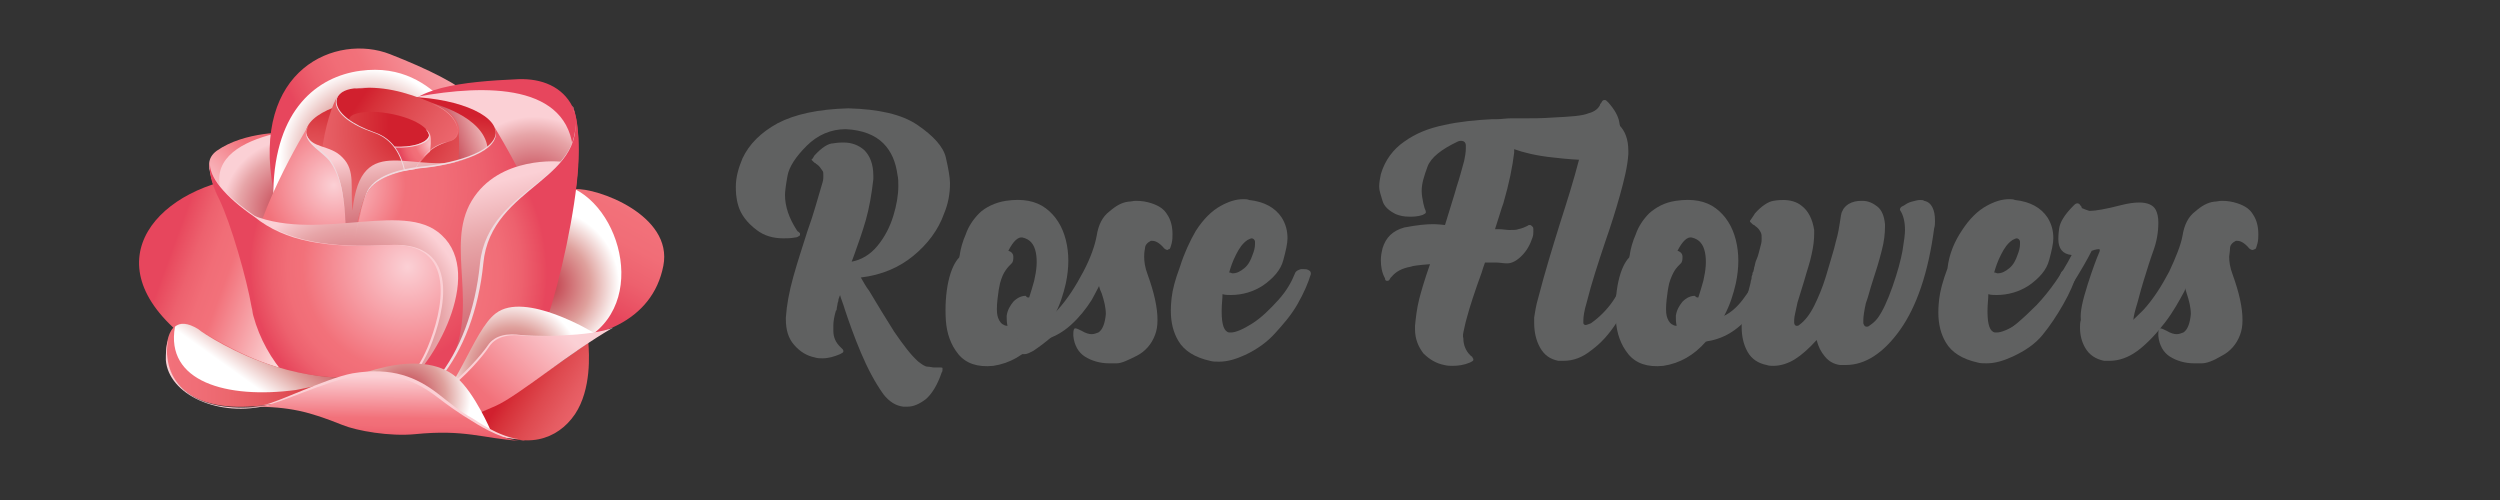 <?xml version="1.0" encoding="utf-8"?>
<!-- Generator: Adobe Illustrator 28.0.0, SVG Export Plug-In . SVG Version: 6.00 Build 0)  -->
<svg version="1.1" id="Layer_1" xmlns="http://www.w3.org/2000/svg" xmlns:xlink="http://www.w3.org/1999/xlink" x="0px" y="0px"
	 viewBox="0 0 300 60" style="enable-background:new 0 0 300 60;" xml:space="preserve">
<rect x="0" y="0" width="300" height="60" fill="#333333" stroke="none"/>
<style type="text/css">
	.st0{fill:url(#SVGID_1_);}
	.st1{fill:url(#SVGID_00000158723160362462804700000012263749646762090636_);}
	.st2{fill:url(#SVGID_00000173857379605455489750000004021759536500276617_);}
	.st3{fill:url(#SVGID_00000075878245559009833430000009263314256044566455_);}
	.st4{fill:url(#SVGID_00000126323747954518499260000006605215817267811993_);}
	.st5{fill:url(#SVGID_00000155866918334818258080000007882481140495416724_);}
	.st6{fill:url(#SVGID_00000046310207118414390170000002875728818663049632_);}
	.st7{fill:url(#SVGID_00000107569009255921656460000008145104776680917636_);}
	.st8{fill:url(#SVGID_00000078024098601030344920000015779788258243106219_);}
	.st9{fill:url(#SVGID_00000165942435969179506030000011435093516741271216_);}
	.st10{fill:url(#SVGID_00000004516251933215314910000018134810125946995870_);}
	.st11{fill:url(#SVGID_00000012448261233125553870000002322368768988500117_);}
	.st12{fill:url(#SVGID_00000077314993869587663860000017735262730081764022_);}
	.st13{fill:url(#SVGID_00000029021265875275774910000013604678219738997686_);}
	.st14{fill:#F0D9DE;}
	.st15{fill:url(#SVGID_00000057834007563390144810000004693774535496397978_);}
	.st16{fill:url(#SVGID_00000178899405523337444230000015342957780647915947_);}
	.st17{fill:url(#SVGID_00000082365455098490088290000006116509852434285199_);}
	.st18{fill:url(#SVGID_00000093172043859756159750000002041923681891247489_);}
	.st19{fill:url(#SVGID_00000028283284699528470570000016394632900640593591_);}
	.st20{fill:url(#SVGID_00000105415906881668617780000003063134250939607971_);}
	.st21{fill:url(#SVGID_00000152241110368493902920000012099996535659899562_);}
	.st22{fill:url(#SVGID_00000129193227823152225440000004034823650603871647_);}
	.st23{fill:url(#SVGID_00000168829080649724160610000005590812518776334012_);}
	.st24{fill:url(#SVGID_00000062150013467777316870000004538675770661497472_);}
	.st25{fill:#FBD0D5;}
	.st26{fill:url(#SVGID_00000055709254335166767490000003673648873160010923_);}
	.st27{fill:url(#SVGID_00000101084523402142349140000015434660393355458983_);}
	.st28{fill:url(#SVGID_00000154400433461358959170000016430674278997121937_);}
	.st29{fill:url(#SVGID_00000011738363781588907620000006144884655033862044_);}
	.st30{fill:url(#SVGID_00000020397391329613748530000010075117947052645024_);}
	.st31{fill:url(#SVGID_00000116207436920121474670000014265338396483156912_);}
	.st32{fill:url(#SVGID_00000114796157469895871390000013203195351707501999_);}
	.st33{fill:url(#SVGID_00000058571972867326157150000007621272525694863525_);}
	.st34{fill:url(#SVGID_00000108998902358892154450000015206941483986253205_);}
	.st35{fill:#606161;}
</style>
<g>
	
		<linearGradient id="SVGID_1_" gradientUnits="userSpaceOnUse" x1="279.702" y1="29.78" x2="261.518" y2="36.428" gradientTransform="matrix(-1 0 0 1 299.891 0)">
		<stop  offset="2.424240e-02" style="stop-color:#E7465D"/>
		<stop  offset="4.549324e-02" style="stop-color:#E84B5F"/>
		<stop  offset="0.171" style="stop-color:#ED616E"/>
		<stop  offset="0.291" style="stop-color:#F16D77"/>
		<stop  offset="0.398" style="stop-color:#F2717A"/>
		<stop  offset="1" style="stop-color:#FEF2F1"/>
		<stop  offset="1" style="stop-color:#FBD0D5"/>
	</linearGradient>
	<path class="st0" d="M28.4,21.4c-1,3.4,0.9,12.5,2.8,15.3c6.3,8.9,12.5,7.7,15.2,8.3c-1.1-0.1-13.6,2.5-21.7-2.7
		C10.4,33.1,17.5,23.4,28.4,21.4z"/>
	
		<linearGradient id="SVGID_00000155851001588769244700000016113216460193194400_" gradientUnits="userSpaceOnUse" x1="262.997" y1="14.484" x2="273.772" y2="24.737" gradientTransform="matrix(-1 0 0 1 299.891 0)">
		<stop  offset="2.424240e-02" style="stop-color:#E7465D"/>
		<stop  offset="5.014578e-02" style="stop-color:#E84B5F"/>
		<stop  offset="0.203" style="stop-color:#ED616E"/>
		<stop  offset="0.349" style="stop-color:#F16D77"/>
		<stop  offset="0.48" style="stop-color:#F2717A"/>
		<stop  offset="1" style="stop-color:#FBD0D5"/>
	</linearGradient>
	<path style="fill:url(#SVGID_00000155851001588769244700000016113216460193194400_);" d="M26,18.1c3.4-2.4,8.6-2.2,8.6-2.2l1.8,0.1
		c-1.1,1.8-3.5,6.2-5.1,10.5C25.9,23,23.7,19.8,26,18.1z"/>
	
		<radialGradient id="SVGID_00000090977821864723114800000000586061300025245367_" cx="264.757" cy="25.213" r="8.666" gradientTransform="matrix(-1 0 0 1 299.891 0)" gradientUnits="userSpaceOnUse">
		<stop  offset="0" style="stop-color:#BF2547"/>
		<stop  offset="0.233" style="stop-color:#C9505C"/>
		<stop  offset="0.755" style="stop-color:#E7A5A8"/>
		<stop  offset="0.97" style="stop-color:#FBD0D5"/>
	</radialGradient>
	<path style="fill:url(#SVGID_00000090977821864723114800000000586061300025245367_);" d="M39.1,15.2c0,0-16.3,0.4-12.1,8.9
		c3.9,8,8.8,7.7,8.4,6.3C35.1,28.9,36.1,17.3,39.1,15.2z"/>
	
		<linearGradient id="SVGID_00000180343494527827959080000011678648533326555021_" gradientUnits="userSpaceOnUse" x1="261.343" y1="20.498" x2="235.742" y2="7.901" gradientTransform="matrix(-1 0 0 1 299.891 0)">
		<stop  offset="2.424240e-02" style="stop-color:#E7465D"/>
		<stop  offset="4.274151e-02" style="stop-color:#E84B5F"/>
		<stop  offset="0.152" style="stop-color:#ED616E"/>
		<stop  offset="0.256" style="stop-color:#F16D77"/>
		<stop  offset="0.35" style="stop-color:#F2717A"/>
		<stop  offset="1" style="stop-color:#FBD0D5"/>
	</linearGradient>
	<path style="fill:url(#SVGID_00000180343494527827959080000011678648533326555021_);" d="M60.3,19c0-5.8-4.1-8.8-13.5-12.5
		c-6.4-2.5-16.7,1.7-14,16.3C35.5,37.4,60.3,26.7,60.3,19z"/>
	
		<radialGradient id="SVGID_00000108990336079989580880000012322537913654966940_" cx="255.693" cy="18.925" r="10.941" gradientTransform="matrix(-1 0 0 1 299.891 0)" gradientUnits="userSpaceOnUse">
		<stop  offset="0" style="stop-color:#BF2547"/>
		<stop  offset="0.184" style="stop-color:#C7505A"/>
		<stop  offset="0.597" style="stop-color:#DFA19D"/>
		<stop  offset="0.97" style="stop-color:#FFFFFF"/>
	</radialGradient>
	<path style="fill:url(#SVGID_00000108990336079989580880000012322537913654966940_);" d="M53.2,12c-1.9-1.8-4.9-4.2-10-3.5
		c-5.1,0.7-10.2,4.6-10.4,14.4C32.7,32.7,62.3,20.6,53.2,12z"/>
	
		<radialGradient id="SVGID_00000026877303729553413670000015186275519386661270_" cx="2790.76" cy="27.442" r="14.805" gradientTransform="matrix(1 0 0 1 -2732.066 0)" gradientUnits="userSpaceOnUse">
		<stop  offset="0" style="stop-color:#FBD0D5"/>
		<stop  offset="0.515" style="stop-color:#F2717A"/>
		<stop  offset="0.647" style="stop-color:#F16D77"/>
		<stop  offset="0.795" style="stop-color:#ED616E"/>
		<stop  offset="0.95" style="stop-color:#E84B5F"/>
		<stop  offset="0.976" style="stop-color:#E7465D"/>
	</radialGradient>
	<path style="fill:url(#SVGID_00000026877303729553413670000015186275519386661270_);" d="M48.1,14c1.1-3.5,7.3-4.2,14.1-4.5
		c2.8-0.1,5.3,0.9,6.5,3.3c1.6,3.2,0.6,14.6-3.5,26.6c-7.3,16.2-9.2-4.6-10.1-8.9C54.2,26.2,46.8,18.3,48.1,14z"/>
	
		<radialGradient id="SVGID_00000155130606588708143150000003033435207325026710_" cx="235.837" cy="23.53" r="9.831" gradientTransform="matrix(-1 0 0 1 299.891 0)" gradientUnits="userSpaceOnUse">
		<stop  offset="0" style="stop-color:#BF2547"/>
		<stop  offset="0.233" style="stop-color:#C9505C"/>
		<stop  offset="0.755" style="stop-color:#E7A5A8"/>
		<stop  offset="0.97" style="stop-color:#FBD0D5"/>
	</radialGradient>
	<path style="fill:url(#SVGID_00000155130606588708143150000003033435207325026710_);" d="M48.1,14c0.3-1,1-1.8,2-2.4
		c8.2-1.5,18.2-1.6,18.7,6.7c0.3,4.8-3.3,16.4-3.3,16.4S50,18.4,48,15.4C48,14.9,48,14.4,48.1,14z"/>
	
		<linearGradient id="SVGID_00000057853918097544409990000006378472045406380701_" gradientUnits="userSpaceOnUse" x1="251.379" y1="12.554" x2="253.138" y2="27.218" gradientTransform="matrix(-1 0 0 1 299.891 0)">
		<stop  offset="2.424240e-02" style="stop-color:#D1202E"/>
		<stop  offset="0.123" style="stop-color:#D63139"/>
		<stop  offset="0.311" style="stop-color:#DE494F"/>
		<stop  offset="0.497" style="stop-color:#E55B61"/>
		<stop  offset="0.676" style="stop-color:#EC676E"/>
		<stop  offset="0.847" style="stop-color:#F06E77"/>
		<stop  offset="1" style="stop-color:#F2717A"/>
	</linearGradient>
	<path style="fill:url(#SVGID_00000057853918097544409990000006378472045406380701_);" d="M59.5,16c0-2.4-5.1-4.4-11.4-4.4
		c-6.3,0-11.4,2-11.4,4.4c0,1.3,2.2,2.4,2.9,3.5c3.1,4.4,0.7,13.5,3.1,17.6c-1.2-4.7,0.1-10.8,1.1-13.5c0.9-2.3,4.1-3,6.5-3.3
		C55.3,19.8,59.5,18.2,59.5,16z"/>
	
		<linearGradient id="SVGID_00000069382757729425071660000011683849577741905045_" gradientUnits="userSpaceOnUse" x1="247.778" y1="15.966" x2="241.652" y2="13.619" gradientTransform="matrix(-1 0 0 1 299.891 0)">
		<stop  offset="0" style="stop-color:#BF2547"/>
		<stop  offset="0.233" style="stop-color:#C9505C"/>
		<stop  offset="0.755" style="stop-color:#E7A5A8"/>
		<stop  offset="0.97" style="stop-color:#FBD0D5"/>
	</linearGradient>
	<path style="fill:url(#SVGID_00000069382757729425071660000011683849577741905045_);" d="M51.9,12.4c0,0,6.1,1.5,6.6,5.3
		c-1.9,1.6-5.6,2.3-8.1,2.5c-1.4,0.2-3.1,0.5-4.4,1.2C45.1,17,45.4,11.7,51.9,12.4z"/>
	
		<linearGradient id="SVGID_00000148645755874663914630000006136024727057837232_" gradientUnits="userSpaceOnUse" x1="256.825" y1="11.402" x2="241.509" y2="21.895" gradientTransform="matrix(-1 0 0 1 299.891 0)">
		<stop  offset="2.424240e-02" style="stop-color:#D1202E"/>
		<stop  offset="0.123" style="stop-color:#D63139"/>
		<stop  offset="0.311" style="stop-color:#DE494F"/>
		<stop  offset="0.497" style="stop-color:#E55B61"/>
		<stop  offset="0.676" style="stop-color:#EC676E"/>
		<stop  offset="0.847" style="stop-color:#F06E77"/>
		<stop  offset="1" style="stop-color:#F2717A"/>
	</linearGradient>
	<path style="fill:url(#SVGID_00000148645755874663914630000006136024727057837232_);" d="M45,15.9c2.3,0.8,3.3,2.8,3.7,4.6
		c0.4-0.1,0.9-0.2,1.3-0.2c0.7-1.4,2-2.8,4-3.3c1.8-0.4,1.6-3.2-2-4.6c-3.6-1.5-6.2-2.1-9.4-1.8C39.3,10.9,39.2,14,45,15.9z"/>
	<g>
		
			<radialGradient id="SVGID_00000169540664182146052630000006255478692829158283_" cx="250.894" cy="15.759" r="18.169" gradientTransform="matrix(-1 0 0 1 299.891 0)" gradientUnits="userSpaceOnUse">
			<stop  offset="2.424240e-02" style="stop-color:#D1202E"/>
			<stop  offset="0.123" style="stop-color:#D63139"/>
			<stop  offset="0.311" style="stop-color:#DE494F"/>
			<stop  offset="0.497" style="stop-color:#E55B61"/>
			<stop  offset="0.676" style="stop-color:#EC676E"/>
			<stop  offset="0.847" style="stop-color:#F06E77"/>
			<stop  offset="1" style="stop-color:#F2717A"/>
		</radialGradient>
		<path style="fill:url(#SVGID_00000169540664182146052630000006255478692829158283_);" d="M49.9,20.3c0.7-1.4,2-2.8,4-3.3
			c0.8-0.2,1.2-0.8,1.1-1.5l0,0c0,0,0.2,1.7,0,3.9C52.8,20.1,49.7,20.3,49.9,20.3z"/>
		
			<radialGradient id="SVGID_00000145748060533355214710000013058362408065757825_" cx="250.878" cy="15.76" r="18.159" gradientTransform="matrix(-1 0 0 1 299.891 0)" gradientUnits="userSpaceOnUse">
			<stop  offset="2.424240e-02" style="stop-color:#D1202E"/>
			<stop  offset="0.123" style="stop-color:#D63139"/>
			<stop  offset="0.311" style="stop-color:#DE494F"/>
			<stop  offset="0.497" style="stop-color:#E55B61"/>
			<stop  offset="0.676" style="stop-color:#EC676E"/>
			<stop  offset="0.847" style="stop-color:#F06E77"/>
			<stop  offset="1" style="stop-color:#F2717A"/>
		</radialGradient>
		<path style="fill:url(#SVGID_00000145748060533355214710000013058362408065757825_);" d="M40.5,11.6c-0.7,1.1,0.5,3,4.5,4.4
			c2.3,0.8,3.3,2.8,3.7,4.6c0.3-0.1-3.8,0.6-4.8,3c-1,2.7-2.3,8.8-1.1,13.5c-2.4-4.1,0-13.2-3.1-17.6c-0.2-0.3-0.6-0.7-1.1-1
			C38.9,15.3,40,12.2,40.5,11.6z"/>
	</g>
	
		<linearGradient id="SVGID_00000160189008541312026780000004259814961648985482_" gradientUnits="userSpaceOnUse" x1="252.586" y1="15.59" x2="279.664" y2="14.455" gradientTransform="matrix(-1 0 0 1 299.891 0)">
		<stop  offset="2.424240e-02" style="stop-color:#D1202E"/>
		<stop  offset="0.123" style="stop-color:#D63139"/>
		<stop  offset="0.311" style="stop-color:#DE494F"/>
		<stop  offset="0.497" style="stop-color:#E55B61"/>
		<stop  offset="0.676" style="stop-color:#EC676E"/>
		<stop  offset="0.847" style="stop-color:#F06E77"/>
		<stop  offset="1" style="stop-color:#F2717A"/>
	</linearGradient>
	<path style="fill:url(#SVGID_00000160189008541312026780000004259814961648985482_);" d="M45.9,13.5c-1.4-0.2-4.2-0.1-4,1
		c0.7,0.5,1.7,1,3,1.4c1,0.3,1.8,0.9,2.4,1.7c2.1,0.1,3.7-0.4,4.1-1.1C51.9,15.6,49.8,14,45.9,13.5z"/>
	
		<radialGradient id="SVGID_00000029006318939852732250000011961645290804472478_" cx="247.928" cy="17.24" r="4.103" gradientTransform="matrix(-1 0 0 1 299.891 0)" gradientUnits="userSpaceOnUse">
		<stop  offset="0" style="stop-color:#FBD0D5"/>
		<stop  offset="0.515" style="stop-color:#F2717A"/>
		<stop  offset="0.647" style="stop-color:#F16D77"/>
		<stop  offset="0.795" style="stop-color:#ED616E"/>
		<stop  offset="0.95" style="stop-color:#E84B5F"/>
		<stop  offset="0.976" style="stop-color:#E7465D"/>
	</radialGradient>
	<path style="fill:url(#SVGID_00000029006318939852732250000011961645290804472478_);" d="M47.3,17.6c2.1,0.1,3.7-0.4,4.1-1.1
		c0.2-0.3,0-0.6-0.3-1h0c0,0,0.6,0.4,0.6,1.1c0,0.3,0,1-0.1,1.6c-0.7,0.6-1.3,1.4-1.7,2.1c-0.4,0.1-0.9,0.1-1.3,0.2
		C48.1,18.3,47.3,17.6,47.3,17.6z"/>
	<path class="st14" d="M51.4,16.5c0.2-0.3,0-0.6-0.3-1h0c0,0,0.7,0.6,0.4,1.1c-0.4,0.7-2,1.2-4.1,1.1c-0.1-0.1-0.1-0.1-0.1-0.1
		C49.5,17.7,51,17.2,51.4,16.5z"/>
	<g>
		
			<linearGradient id="SVGID_00000113333278807749437920000006836340420204980630_" gradientUnits="userSpaceOnUse" x1="240.291" y1="32.008" x2="243.273" y2="15.443" gradientTransform="matrix(-1 0 0 1 299.891 0)">
			<stop  offset="0" style="stop-color:#BF2547"/>
			<stop  offset="0.233" style="stop-color:#C9505C"/>
			<stop  offset="0.755" style="stop-color:#E7A5A8"/>
			<stop  offset="0.97" style="stop-color:#FBD0D5"/>
		</linearGradient>
		<path style="fill:url(#SVGID_00000113333278807749437920000006836340420204980630_);" d="M57.2,18.6L57.2,18.6
			C57.2,18.6,57.2,18.6,57.2,18.6C57.2,18.6,57.2,18.6,57.2,18.6z"/>
		
			<linearGradient id="SVGID_00000122689932341045685260000004238283432072878523_" gradientUnits="userSpaceOnUse" x1="250.633" y1="32.734" x2="253.371" y2="17.526" gradientTransform="matrix(-1 0 0 1 299.891 0)">
			<stop  offset="0" style="stop-color:#BF2547"/>
			<stop  offset="0.233" style="stop-color:#C9505C"/>
			<stop  offset="0.755" style="stop-color:#E7A5A8"/>
			<stop  offset="0.97" style="stop-color:#FBD0D5"/>
		</linearGradient>
		<path style="fill:url(#SVGID_00000122689932341045685260000004238283432072878523_);" d="M36.7,16c0.6,1.9,2.9,1.3,4.4,2.9
			c1.6,1.6,0.9,3.6,1.2,6.4c1-10,7.5-4,14-6.3c-1.9,0.8-4.4,1.1-4.7,1.1c-1.2,0.1-6.6,0.4-7.8,3.4c-0.7,1.9-1.6,5.4-1.6,8.9
			c-0.2,0-0.5-0.1-0.7-0.2c-0.3-4.4,0.2-9.8-2-12.9C38.9,18.3,36.7,17.3,36.7,16z"/>
	</g>
	
		<radialGradient id="SVGID_00000153683907247169031110000011745202283970904448_" cx="259.82" cy="22.227" r="24.482" gradientTransform="matrix(-1 0 0 1 299.891 0)" gradientUnits="userSpaceOnUse">
		<stop  offset="0" style="stop-color:#FBD0D5"/>
		<stop  offset="0.352" style="stop-color:#F2717A"/>
		<stop  offset="0.531" style="stop-color:#F16D77"/>
		<stop  offset="0.731" style="stop-color:#ED616E"/>
		<stop  offset="0.94" style="stop-color:#E84B5F"/>
		<stop  offset="0.976" style="stop-color:#E7465D"/>
	</radialGradient>
	<path style="fill:url(#SVGID_00000153683907247169031110000011745202283970904448_);" d="M59.3,15.2c1.4,3.1-5.2,4.7-8.9,5
		c-2.4,0.3-5.6,1-6.5,3.3c-1,2.7-2.3,8.8-1.1,13.5c-2.4-4.1,0-13.2-3.1-17.6c-0.8-1.1-2.9-2.1-2.9-3.5c0-0.3,0.1-0.5,0.2-0.8
		c0,0-7.3,11.9-6.9,17.9c0,10.1,8.1,18.2,18.2,18.2c10,0,18.2-8.1,18.2-18.2C66.7,27.1,59.3,15.2,59.3,15.2z"/>
	
		<linearGradient id="SVGID_00000000189201065905367550000007185599029678624670_" gradientUnits="userSpaceOnUse" x1="230.338" y1="36.566" x2="215.217" y2="8.932" gradientTransform="matrix(-1 0 0 1 299.891 0)">
		<stop  offset="2.424240e-02" style="stop-color:#E7465D"/>
		<stop  offset="4.549324e-02" style="stop-color:#E84B5F"/>
		<stop  offset="0.171" style="stop-color:#ED616E"/>
		<stop  offset="0.291" style="stop-color:#F16D77"/>
		<stop  offset="0.398" style="stop-color:#F2717A"/>
		<stop  offset="1" style="stop-color:#FEF2F1"/>
		<stop  offset="1" style="stop-color:#FBD0D5"/>
	</linearGradient>
	<path style="fill:url(#SVGID_00000000189201065905367550000007185599029678624670_);" d="M79.6,31.9c-1.3,6.7-8.1,9.2-15,8.8
		c1.5-3.2,3.6-11.3,4.4-18C71.6,22.5,80.8,25.8,79.6,31.9z"/>
	
		<radialGradient id="SVGID_00000093179020063388407840000015085534807661547451_" cx="258.116" cy="38.596" r="14.863" gradientTransform="matrix(-1 0 0 1 299.891 0)" gradientUnits="userSpaceOnUse">
		<stop  offset="0" style="stop-color:#BF2547"/>
		<stop  offset="0.233" style="stop-color:#C9505C"/>
		<stop  offset="0.755" style="stop-color:#E7A5A8"/>
		<stop  offset="0.97" style="stop-color:#FBD0D5"/>
	</radialGradient>
	<path style="fill:url(#SVGID_00000093179020063388407840000015085534807661547451_);" d="M52.5,27.8c-4.9-3.7-15.8,1.8-23.7-2.7
		c1.5,3.7,2.5,10.9,5.5,17.6c2.1,4.4,6.4,5.3,9,5.1c2.9-0.2,3.9-0.5,5.3-1.6C52.4,43.3,58.4,32.2,52.5,27.8z"/>
	
		<radialGradient id="SVGID_00000083775216197307235450000014070912877401354910_" cx="234.696" cy="34.235" r="9.14" gradientTransform="matrix(-1 0 0 1 299.891 0)" gradientUnits="userSpaceOnUse">
		<stop  offset="0" style="stop-color:#BF2547"/>
		<stop  offset="0.19" style="stop-color:#C7505A"/>
		<stop  offset="0.615" style="stop-color:#DFA19D"/>
		<stop  offset="1" style="stop-color:#FFFFFF"/>
	</radialGradient>
	<path style="fill:url(#SVGID_00000083775216197307235450000014070912877401354910_);" d="M69,22.7C69,22.7,69,22.7,69,22.7
		c6.5,3.3,9,16.8-2,19.2c-2.5,0.8-3.2,0.4-2.4-1.3C66.1,37.5,68.2,29.4,69,22.7z"/>
	
		<linearGradient id="SVGID_00000075865876516821290440000005382992001787047839_" gradientUnits="userSpaceOnUse" x1="238.105" y1="44.621" x2="225.657" y2="52.377" gradientTransform="matrix(-1 0 0 1 299.891 0)">
		<stop  offset="2.424240e-02" style="stop-color:#D1202E"/>
		<stop  offset="0.123" style="stop-color:#D63139"/>
		<stop  offset="0.311" style="stop-color:#DE494F"/>
		<stop  offset="0.497" style="stop-color:#E55B61"/>
		<stop  offset="0.676" style="stop-color:#EC676E"/>
		<stop  offset="0.847" style="stop-color:#F06E77"/>
		<stop  offset="1" style="stop-color:#F2717A"/>
	</linearGradient>
	<path style="fill:url(#SVGID_00000075865876516821290440000005382992001787047839_);" d="M70.6,41.1c0.1,1.3,0.4,5.6-1.6,8.6
		c-2.1,3.1-6,4.4-10.7,1.6c-0.7-0.4-1.4-0.8-2.2-1.2C59.1,49.2,65,45.1,70.6,41.1z"/>
	
		<linearGradient id="SVGID_00000004543447048819213210000010479564742491144630_" gradientUnits="userSpaceOnUse" x1="235.262" y1="50.022" x2="242.387" y2="21.433" gradientTransform="matrix(-1 0 0 1 299.891 0)">
		<stop  offset="0" style="stop-color:#BF2547"/>
		<stop  offset="0.233" style="stop-color:#C9505C"/>
		<stop  offset="0.755" style="stop-color:#E7A5A8"/>
		<stop  offset="0.97" style="stop-color:#FBD0D5"/>
	</linearGradient>
	<path style="fill:url(#SVGID_00000004543447048819213210000010479564742491144630_);" d="M67.3,19.4c0,0-7.4-0.8-10.7,4.7
		c-3.3,5.5,1.2,12.8-2.9,20.1C49.5,51.4,71.7,35.2,67.3,19.4z"/>
	<path class="st14" d="M68.7,12.7c2.6,9-10.1,9.3-11.1,18.9C56.5,42.9,50.1,51.1,42,50.3c5.1,1.9,9.4,0.6,9.4,0.6l0,0
		c5.4-1.1,10-4.6,12.5-9.3l0,0c0.3-0.6,0.6-1.2,0.8-1.7c1.5-3.8,3.4-11.6,4.1-17.7C69.5,16.2,68.9,12.9,68.7,12.7z"/>
	
		<radialGradient id="SVGID_00000071537755258433922520000005720957717924832129_" cx="2774.502" cy="32.8" r="23.758" gradientTransform="matrix(1 0 0 1 -2732.066 0)" gradientUnits="userSpaceOnUse">
		<stop  offset="0" style="stop-color:#FBD0D5"/>
		<stop  offset="0.65" style="stop-color:#F2717A"/>
		<stop  offset="0.744" style="stop-color:#F16D77"/>
		<stop  offset="0.848" style="stop-color:#ED616E"/>
		<stop  offset="0.957" style="stop-color:#E84B5F"/>
		<stop  offset="0.976" style="stop-color:#E7465D"/>
	</radialGradient>
	<path style="fill:url(#SVGID_00000071537755258433922520000005720957717924832129_);" d="M68.7,12.7c2.6,9-9.8,9.3-10.7,18.9
		c-1.1,11.2-7.5,19.4-15.6,18.6c5.1,1.9,9.4,0.6,9.4,0.6l0,0c5.4-1.1,10-4.6,12.5-9.3l0,0c0.3-0.6,0.6-1.2,0.8-1.7
		c1.5-3.8,3.4-11.6,4.1-17.7C69.9,16.2,68.9,12.9,68.7,12.7z"/>
	
		<radialGradient id="SVGID_00000019670367443805996700000013482476120457042070_" cx="238.476" cy="44.41" r="8.654" gradientTransform="matrix(-1 0 0 1 299.891 0)" gradientUnits="userSpaceOnUse">
		<stop  offset="0" style="stop-color:#BF2547"/>
		<stop  offset="0.184" style="stop-color:#C7505A"/>
		<stop  offset="0.597" style="stop-color:#DFA19D"/>
		<stop  offset="0.97" style="stop-color:#FFFFFF"/>
	</radialGradient>
	<path style="fill:url(#SVGID_00000019670367443805996700000013482476120457042070_);" d="M71.2,39.9c0,0-8.2-5-11.7-2.3
		c-2.8,2.1-4.8,10.1-9,12.6C60.1,49.4,71.2,39.9,71.2,39.9z"/>
	<g>
		<path class="st25" d="M58.5,41.5c0.9-1.4,2.6-1.5,4-1.3c1,0.1,8.1,0.4,10.6-0.7c-5.1,2.9-11.2,7.9-14,9.1
			c-3.7,1.6-8.2,3.8-16.8,1.7C49.9,51.9,57.2,43.4,58.5,41.5z"/>
		<path class="st25" d="M42.4,50.2c-0.1,0-0.3-0.1-0.4-0.1C42.1,50.2,42.2,50.2,42.4,50.2z"/>
	</g>
	<g>
		
			<linearGradient id="SVGID_00000084494314410397790180000015695960311673926800_" gradientUnits="userSpaceOnUse" x1="242.6" y1="56.886" x2="229.043" y2="42.815" gradientTransform="matrix(-1 0 0 1 299.891 0)">
			<stop  offset="2.424240e-02" style="stop-color:#E7465D"/>
			<stop  offset="4.549324e-02" style="stop-color:#E84B5F"/>
			<stop  offset="0.171" style="stop-color:#ED616E"/>
			<stop  offset="0.291" style="stop-color:#F16D77"/>
			<stop  offset="0.398" style="stop-color:#F2717A"/>
			<stop  offset="1" style="stop-color:#FBD0D5"/>
		</linearGradient>
		<polygon style="fill:url(#SVGID_00000084494314410397790180000015695960311673926800_);" points="74.9,38.6 74.9,38.6 74.9,38.6 
					"/>
		
			<linearGradient id="SVGID_00000088855846881563276740000014302158997606555784_" gradientUnits="userSpaceOnUse" x1="248.435" y1="51.77" x2="234.684" y2="37.497" gradientTransform="matrix(-1 0 0 1 299.891 0)">
			<stop  offset="2.424240e-02" style="stop-color:#E7465D"/>
			<stop  offset="4.549324e-02" style="stop-color:#E84B5F"/>
			<stop  offset="0.171" style="stop-color:#ED616E"/>
			<stop  offset="0.291" style="stop-color:#F16D77"/>
			<stop  offset="0.398" style="stop-color:#F2717A"/>
			<stop  offset="1" style="stop-color:#FBD0D5"/>
		</linearGradient>
		<path style="fill:url(#SVGID_00000088855846881563276740000014302158997606555784_);" d="M58.7,41.6c0.9-1.4,2.8-1.5,4.2-1.3
			c1,0.1,8.2,0.1,10.7-1c-5.1,2.9-11.4,8.2-14.1,9.4c-3.7,1.6-8.2,3.8-16.8,1.7C50.2,52,57.4,43.6,58.7,41.6z"/>
		
			<linearGradient id="SVGID_00000141456862454175425660000006156965309250421661_" gradientUnits="userSpaceOnUse" x1="253.801" y1="46.597" x2="240.045" y2="32.319" gradientTransform="matrix(-1 0 0 1 299.891 0)">
			<stop  offset="2.424240e-02" style="stop-color:#E7465D"/>
			<stop  offset="4.549324e-02" style="stop-color:#E84B5F"/>
			<stop  offset="0.171" style="stop-color:#ED616E"/>
			<stop  offset="0.291" style="stop-color:#F16D77"/>
			<stop  offset="0.398" style="stop-color:#F2717A"/>
			<stop  offset="1" style="stop-color:#FBD0D5"/>
		</linearGradient>
		<path style="fill:url(#SVGID_00000141456862454175425660000006156965309250421661_);" d="M42.7,50.4c-0.1,0-0.3-0.1-0.4-0.1
			C42.4,50.3,42.5,50.4,42.7,50.4z"/>
	</g>
	<path class="st25" d="M30.5,36.9c0.1,0.3,0.1,0.7,0.2,1l0,0c1.5,5.5,5.6,10,10.9,12.1c2.1,0.8,7.4-2.2,10-8.3
		c1.8-4.3,3.8-12.7-4.7-12.3C39.5,29.8,34.5,29,30.7,26c0,0,0,0,0,0c-3.5-2.4-5.7-4.8-5.6-6.6c0,0-0.2,1.6,1.3,4.5
		C28,26.8,29.9,33.4,30.5,36.9z"/>
	
		<radialGradient id="SVGID_00000029022120228884224370000006783363615727867798_" cx="2780.968" cy="32.029" r="19.374" gradientTransform="matrix(1 0 0 1 -2732.066 0)" gradientUnits="userSpaceOnUse">
		<stop  offset="0" style="stop-color:#FBD0D5"/>
		<stop  offset="0.65" style="stop-color:#F2717A"/>
		<stop  offset="0.744" style="stop-color:#F16D77"/>
		<stop  offset="0.848" style="stop-color:#ED616E"/>
		<stop  offset="0.957" style="stop-color:#E84B5F"/>
		<stop  offset="0.976" style="stop-color:#E7465D"/>
	</radialGradient>
	<path style="fill:url(#SVGID_00000029022120228884224370000006783363615727867798_);" d="M30.2,36.9c0.1,0.3,0.1,0.7,0.2,1l0,0
		c1.5,5.5,5.6,10,10.9,12.1c2.1,0.8,7.4-2.2,10-8.3c1.8-4.3,3.8-12.7-4.7-12.3C39.2,29.8,34.2,29,30.5,26c0,0,0,0,0,0
		c-3.5-2.4-5.5-4.8-5.3-6.6c0,0-0.4,1.6,1.1,4.5C27.7,26.8,29.6,33.4,30.2,36.9z"/>
	
		<radialGradient id="SVGID_00000180334812262701362290000017219686935251375236_" cx="251.189" cy="47.649" r="7.791" gradientTransform="matrix(-1 0 0 1 299.891 0)" gradientUnits="userSpaceOnUse">
		<stop  offset="0" style="stop-color:#BF2547"/>
		<stop  offset="0.19" style="stop-color:#C7505A"/>
		<stop  offset="0.615" style="stop-color:#DFA19D"/>
		<stop  offset="1" style="stop-color:#FFFFFF"/>
	</radialGradient>
	<path style="fill:url(#SVGID_00000180334812262701362290000017219686935251375236_);" d="M58.9,51.7c0,0-1.9-4.5-4.1-6.4
		c-4.4-3.8-13-0.2-16.4,1.9C48.4,50.1,58.9,51.7,58.9,51.7z"/>
	
		<linearGradient id="SVGID_00000032608748979786091020000014492547524977481871_" gradientUnits="userSpaceOnUse" x1="257.541" y1="43.805" x2="279.844" y2="43.805" gradientTransform="matrix(-1 0 0 1 299.891 0)">
		<stop  offset="2.424240e-02" style="stop-color:#D1202E"/>
		<stop  offset="0.123" style="stop-color:#D63139"/>
		<stop  offset="0.311" style="stop-color:#DE494F"/>
		<stop  offset="0.497" style="stop-color:#E55B61"/>
		<stop  offset="0.676" style="stop-color:#EC676E"/>
		<stop  offset="0.847" style="stop-color:#F06E77"/>
		<stop  offset="1" style="stop-color:#F2717A"/>
	</linearGradient>
	<path style="fill:url(#SVGID_00000032608748979786091020000014492547524977481871_);" d="M33.1,44c3.6,1.1,7.3,1.5,9.2,1.2
		c-3.1,0.5-8.9,3.2-10.4,3.4c-8.1,1.1-11.5-2.1-11.9-5.7c-0.2-1.7,0.3-5.8,4-3.3C24.3,39.8,28.5,42.6,33.1,44z"/>
	
		<linearGradient id="SVGID_00000169541264034608940000000009376181327042199987_" gradientUnits="userSpaceOnUse" x1="264.825" y1="37.471" x2="270.562" y2="45.483" gradientTransform="matrix(-1 0 0 1 299.891 0)">
		<stop  offset="0" style="stop-color:#BF2547"/>
		<stop  offset="0.19" style="stop-color:#C7505A"/>
		<stop  offset="0.615" style="stop-color:#DFA19D"/>
		<stop  offset="1" style="stop-color:#FFFFFF"/>
	</linearGradient>
	<path style="fill:url(#SVGID_00000169541264034608940000000009376181327042199987_);" d="M35.5,46.8c-8.3,1.1-15.7-1-14.5-7.6
		c0.6-0.5,1.5-0.5,2.8,0.3c0.4,0.4,4.6,3.1,9.3,4.5c3.6,1.1,7.3,1.5,9.2,1.2c-0.8,0.1-1.8,0.4-2.8,0.7
		C38.1,46.3,36.5,46.6,35.5,46.8z"/>
	<g>
		<path class="st25" d="M31.6,48.6c1.5-0.2,7.5-3.2,10.7-3.8c4.8-0.8,7.7,0.5,10.2,2.4c1.3,1,2.7,2.2,4.2,3c0.5,0.3,3.1,2.2,5.6,2.5
			c-4.4-0.3-6.4-1.5-12.5-1c-3,0.3-7-0.4-8.7-1.1C37.1,49.1,34.4,48.3,31.6,48.6z"/>
	</g>
	<g>
		
			<linearGradient id="SVGID_00000139974414859140021770000010107686002844507779_" gradientUnits="userSpaceOnUse" x1="253.622" y1="53.485" x2="253.533" y2="45.194" gradientTransform="matrix(-1 0 0 1 299.891 0)">
			<stop  offset="2.424240e-02" style="stop-color:#E7465D"/>
			<stop  offset="4.549324e-02" style="stop-color:#E84B5F"/>
			<stop  offset="0.171" style="stop-color:#ED616E"/>
			<stop  offset="0.291" style="stop-color:#F16D77"/>
			<stop  offset="0.398" style="stop-color:#F2717A"/>
			<stop  offset="1" style="stop-color:#FBD0D5"/>
		</linearGradient>
		<path style="fill:url(#SVGID_00000139974414859140021770000010107686002844507779_);" d="M32,48.6c1.5-0.2,7.1-2.8,10.2-3.4
			c0,0,0,0,0,0c4.8-0.8,7.7,0.5,10.2,2.4c1.3,1,2.7,2,4.2,2.9c0.5,0.3,3.2,2.1,5.7,2.4c-4.4-0.3-6.5-1.4-12.5-0.8
			c-3,0.3-7-0.4-8.7-1.1c-4-1.6-6.3-2.2-10.8-2.2c0,0,0,0,0,0C30.8,48.7,31.4,48.7,32,48.6z"/>
		
			<linearGradient id="SVGID_00000165918767568565541740000011257146922464460689_" gradientUnits="userSpaceOnUse" x1="237.196" y1="52.867" x2="237.196" y2="52.822" gradientTransform="matrix(-1 0 0 1 299.891 0)">
			<stop  offset="2.424240e-02" style="stop-color:#E7465D"/>
			<stop  offset="4.549324e-02" style="stop-color:#E84B5F"/>
			<stop  offset="0.171" style="stop-color:#ED616E"/>
			<stop  offset="0.291" style="stop-color:#F16D77"/>
			<stop  offset="0.398" style="stop-color:#F2717A"/>
			<stop  offset="1" style="stop-color:#FBD0D5"/>
		</linearGradient>
		<path style="fill:url(#SVGID_00000165918767568565541740000011257146922464460689_);" d="M62.3,52.8c0.2,0,0.5,0,0.7,0
			C62.8,52.9,62.6,52.8,62.3,52.8z"/>
	</g>
	<path class="st25" d="M20.2,40.8c-0.2,0.8-0.2,1.6-0.1,2.2c0.4,3.5,3.8,6.8,11.9,5.7c0.1,0,0.2,0,0.3-0.1c0,0,0,0,0,0
		c-6.1,1.6-12.1-1.3-12.4-5.4C19.9,42.5,19.9,41.5,20.2,40.8z"/>
	<path class="st14" d="M43.9,23.5c-0.5,1.3-1.1,3.5-1.4,6c0,0,0,0,0,0c0.3-2.5,0.9-4.8,1.4-6.2c0.9-2.3,4.1-3,6.5-3.3
		c3.4-0.3,9-1.6,9.1-4.1c0.2,2.6-5.7,4-9.1,4.3C48,20.5,44.7,21.3,43.9,23.5z"/>
	<path class="st14" d="M41.5,29.5c-0.1-3.7-0.1-7.6-1.9-10.1c-0.8-1.1-2.9-2.1-2.9-3.5c0,0,0-0.1,0-0.1c0.1,1.3,2.2,2.3,2.9,3.3
		C41.4,21.7,41.4,25.7,41.5,29.5C41.5,29.5,41.5,29.5,41.5,29.5z"/>
	<path class="st14" d="M42.5,10.6c0.6-0.1,1.2-0.1,1.8-0.1C43.7,10.6,43.2,10.6,42.5,10.6c-3.1,0.3-3.2,3.3,2.5,5.3
		c2.3,0.8,3.2,2.8,3.6,4.5c0.4-0.1,0.9-0.2,1.3-0.2c0.7-1.4,1.9-2.8,3.9-3.2c1.8-0.4,1.6-3.2-2-4.6c-1-0.4-1.9-0.7-2.8-1
		c0.9,0.3,1.8,0.6,2.8,1c3.6,1.5,3.8,4.2,2,4.6c-2,0.5-3.3,1.9-4,3.3c-0.4,0.1-0.9,0.1-1.3,0.2c-0.4-1.8-1.3-3.8-3.7-4.6
		C39.2,14,39.3,10.9,42.5,10.6z"/>
</g>
<g>
	<path class="st35" d="M97.7,18.7c0.9-1,1.7-1.5,2.3-1.5c0.6-0.1,1-0.1,1.2-0.1c1,0,1.8,0.3,2.5,0.9c0.7,0.7,1.1,1.7,1.1,3.1v0.4
		c-0.2,1.8-0.5,3.5-0.9,4.9c-0.4,1.4-0.9,2.8-1.4,4.2l-0.3,0.8c1.1-0.2,2.2-0.8,3.1-1.9c0.9-1.1,1.5-2.3,1.9-3.6s0.6-2.5,0.6-3.6
		c0-0.4,0-0.9-0.1-1.3c-0.2-1.5-0.7-2.8-1.7-3.8c-1-1-2.5-1.6-4.5-1.7c-1.8,0-3.4,0.7-4.7,2c-1.3,1.3-2.1,2.5-2.3,3.6
		c-0.2,1.1-0.3,1.9-0.3,2.3c0,1.4,0.5,2.8,1.4,4.2c0.1,0.1,0.1,0.2,0.2,0.2C95.9,27.9,96,28,96,28c0,0.1,0,0.1,0,0.2
		c0,0,0,0.1-0.1,0.1c-0.1,0.1-0.3,0.2-0.5,0.2c-0.5,0.1-1,0.1-1.4,0.1c-1.2,0-2.3-0.3-3.2-1c-1.2-0.9-1.9-1.9-2.2-2.9
		s-0.3-1.8-0.3-2.3c0-1.1,0.3-2.2,0.8-3.4c0.8-1.7,2.2-3.1,4.2-4.2c2.1-1.1,4.9-1.7,8.5-1.8c3.6,0.1,6.4,0.7,8.3,2s3.1,2.6,3.4,3.9
		c0.3,1.3,0.5,2.4,0.5,3.1c0,1.2-0.2,2.4-0.7,3.6c-0.7,2-2,3.7-3.7,5.1c-1.7,1.4-3.8,2.3-6.3,2.6c0.3,0.5,0.6,1.1,1,1.6
		c1,1.7,2,3.3,3,4.9c1.1,1.6,2,2.8,2.9,3.6c0.4,0.3,0.8,0.6,1.1,0.6s0.6,0.1,0.8,0.1c0.1,0,0.2,0,0.3,0c0.1,0,0.1,0,0.2,0l0.2,0
		l0.1,0c0.1,0,0.2,0,0.2,0.1c0,0.1,0,0.1,0,0.1c0,0.1,0,0.3-0.1,0.4c-0.5,1.5-1.2,2.6-1.9,3.2c-0.8,0.6-1.5,0.9-2.2,0.9
		c-0.2,0-0.3,0-0.5,0c-0.9-0.1-1.7-0.6-2.4-1.5c-1-1.4-1.9-3.1-2.7-5s-1.4-3.6-1.9-5.1c-0.2-0.7-0.5-1.4-0.6-1.8
		c0,0.1-0.1,0.2-0.1,0.3c-0.1,0.2-0.1,0.3-0.1,0.4c0,0.1-0.1,0.2-0.1,0.4c0,0.1-0.1,0.4-0.1,0.6c0,0.1,0,0.1-0.1,0.2
		c-0.2,0.7-0.3,1.3-0.3,1.7c0,0.4,0,0.6,0,0.7c0,0.8,0.3,1.4,0.8,1.9c0,0,0.1,0.1,0.1,0.1c0.1,0.1,0.2,0.2,0.2,0.2s0.1,0.1,0.1,0.2
		c0,0,0,0.1,0,0.1c0,0.1-0.2,0.2-0.4,0.3c-0.7,0.3-1.4,0.5-2.1,0.5c-0.3,0-0.6,0-0.9-0.1c-1-0.2-1.8-0.7-2.5-1.5
		c-0.7-0.8-1-1.8-1-3.1v-0.2c0.1-1.5,0.4-3.1,0.9-4.9s1.1-3.6,1.7-5.5c0.7-1.9,1.2-3.8,1.8-5.8c0.1-0.3,0.1-0.6,0.1-0.8
		c0-0.3,0-0.5-0.1-0.6c-0.2-0.3-0.4-0.6-0.7-0.8c0,0-0.1,0-0.1-0.1c-0.1,0-0.2-0.1-0.3-0.2c-0.1-0.1-0.2-0.2-0.2-0.2
		c0-0.1,0-0.1,0-0.1C97.5,19.1,97.6,18.9,97.7,18.7z"/>
	<path class="st35" d="M120.7,24.1c2-0.3,3.6,0,4.8,0.9c1.2,0.9,2,2.2,2.4,3.8s0.4,3.3,0,5.2c-0.3,1.3-0.7,2.6-1.4,3.9
		c0.8-0.4,1.5-1,2.2-1.9c0.7-0.9,1.4-2,1.9-3.5c0-0.2,0.2-0.4,0.4-0.5s0.5-0.2,0.9-0.1c0.3,0,0.5,0.1,0.6,0.2
		c0.1,0.1,0.2,0.2,0.2,0.3c0,0.1,0,0.2-0.1,0.3c-0.4,1.1-1,2.2-1.6,3.3c-0.7,1.1-1.5,2.1-2.5,3c-1,0.9-2.1,1.5-3.3,1.8
		c-0.3,0.1-0.6,0.1-0.9,0.2c-1.4,1.6-3.1,2.6-5.1,2.9c-1.9,0.2-3.3-0.3-4.2-1.4c-0.9-1.1-1.4-2.5-1.5-4.1c-0.1-1.6,0-3.2,0.3-4.6
		s0.8-2.4,1.3-2.9c0-0.1,0.1-0.3,0.1-0.5c0.1-0.6,0.3-1.4,0.7-2.3c0.3-0.9,0.9-1.8,1.6-2.5S119.4,24.3,120.7,24.1z M123.5,35.7
		c0.2-0.6,0.4-1.3,0.6-2c0.3-1.3,0.4-2.4,0.2-3.4c-0.2-1-0.7-1.6-1.6-1.8c-0.5-0.1-1.1,0.4-1.7,1.6c0.4,0.1,0.6,0.4,0.6,0.7
		c0,0.3,0,0.6-0.2,0.8c0,0,0,0,0,0c-0.2,0.2-0.5,0.5-0.7,0.8c-0.3,0.4-0.5,0.9-0.7,1.6c-0.1,0.4-0.2,1-0.3,1.9c-0.1,0.9-0.1,1.6,0,2
		c0.1,0.4,0.3,0.8,0.6,1c0.2,0.1,0.3,0.2,0.6,0.2c-0.1-0.4-0.1-0.8-0.1-1.2c0.1-0.7,0.4-1.2,0.8-1.7c0.5-0.5,1-0.7,1.5-0.7
		C123.2,35.7,123.3,35.7,123.5,35.7z"/>
	<path class="st35" d="M131.7,33.4c-0.9,1.9-2,3.5-3.4,5c-1.4,1.5-2.8,2.7-4.3,3.7c-0.4,0.2-0.7,0.4-1.1,0.4c-0.1,0-0.2,0-0.3,0
		c-0.4-0.1-0.7-0.3-0.9-0.6c-0.2-0.3-0.4-0.6-0.4-0.9c0-0.1,0-0.2,0-0.2c0-0.2,0-0.2,0.1-0.3c0,0,0.1,0,0.2,0c0.1,0,0.2,0,0.3,0
		c0.1,0,0.2,0,0.2,0.1c0.1,0,0.1,0,0.2,0c0.2,0,0.4,0,0.5-0.1c0.2-0.1,0.5-0.2,0.7-0.3c1-0.7,2.1-1.7,3.4-3c1.2-1.3,2.2-2.9,3.1-4.6
		s1.4-3.2,1.6-4.3c0.2-1.3,0.7-2.3,1.5-2.9c0.8-0.7,1.5-1.1,2.3-1.2c0.3,0,0.6-0.1,0.9-0.1c0.7,0,1.3,0.1,1.9,0.3
		c0.9,0.3,1.5,0.7,1.9,1.4c0.4,0.6,0.6,1.4,0.6,2.3c0,0.3,0,0.7-0.1,1.1c-0.1,0.4-0.2,0.7-0.3,0.7c-0.1,0-0.2,0.1-0.2,0.1
		c-0.1,0-0.3-0.1-0.4-0.2c-0.5-0.6-1-0.9-1.4-0.9c-0.1,0-0.2,0-0.2,0c-0.4,0.2-0.7,0.5-0.7,0.9c-0.1,0.5-0.1,0.8-0.1,1
		c0,0.6,0.1,1.3,0.4,2.1c0.8,2.2,1.2,4,1.2,5.5c0,0.7-0.1,1.3-0.3,1.8c-0.4,1.1-1.2,2-2.2,2.5s-1.8,0.9-2.4,0.9c-0.6,0-0.9,0-0.9,0
		c-1.1,0-2.1-0.3-2.9-0.8c-0.8-0.5-1.3-1.4-1.4-2.5V40c0-0.4,0.1-0.6,0.2-0.6c0.2,0,0.4,0.1,0.8,0.3c0.5,0.3,0.9,0.4,1.2,0.4
		c0.3,0,0.5-0.1,0.8-0.2c0.5-0.3,0.8-1.1,0.9-2.2c0-0.8-0.2-1.6-0.5-2.5C131.9,34.6,131.8,34,131.7,33.4z"/>
	<path class="st35" d="M143.5,27.7c0.9-1.4,1.9-2.4,3-3c0.9-0.5,1.8-0.8,2.7-0.8c0.2,0,0.5,0,0.7,0.1c1.8,0.2,3.1,0.9,3.9,2.1
		c0.5,0.8,0.7,1.6,0.7,2.5c0,0.6-0.2,1.5-0.5,2.6c-0.3,1.2-1.2,2.2-2.5,3.1c-1.1,0.7-2.4,1.1-3.8,1.1c-0.3,0-0.7,0-1-0.1
		c0,0.6-0.1,1.2-0.1,2v0.1c0,1.6,0.3,2.4,0.9,2.5l0.2,0c0.6,0,1.5-0.4,2.6-1.1c1.1-0.7,2.1-1.7,3.1-2.8c1-1.1,1.6-2.2,2-3.2
		c0.1-0.3,0.4-0.4,0.7-0.5c0.1,0,0.2,0,0.4,0c0.2,0,0.3,0,0.5,0.1c0.2,0.1,0.3,0.2,0.3,0.4c0,0,0,0.1,0,0.1c-0.3,1-0.8,2.2-1.6,3.6
		S153.9,39,153,40s-2.1,1.9-3.6,2.6c-1.1,0.5-2.1,0.8-3.1,0.8c-0.4,0-0.8,0-1.1-0.1c-1.8-0.4-3.1-1.2-3.8-2.4
		c-0.6-1-0.9-2.2-0.9-3.6c0-0.2,0-0.7,0.1-1.6s0.4-2.1,1-3.7C142.1,30.4,142.8,28.9,143.5,27.7z M147.5,32.7c0.2,0,0.3,0.1,0.4,0.1
		c0.5,0,0.9-0.2,1.4-0.6s0.8-1,1-1.6c0.2-0.5,0.3-0.9,0.3-1.3c0-0.1,0-0.2,0-0.3c0-0.2-0.2-0.4-0.4-0.4c-0.1,0-0.3,0.1-0.5,0.2
		c-0.6,0.4-1,1-1.4,1.8S147.7,32,147.5,32.7z"/>
	<path class="st35" d="M172,26.9c0,0,0.5,0,1.4,0.1c0.6-2,1.1-3.5,1.4-4.6c0.3-0.9,0.6-2,0.9-3.1c0.1-0.5,0.2-1,0.2-1.5
		c0-0.1,0-0.2,0-0.3c0-0.4-0.2-0.6-0.6-0.6c-0.1,0-0.2,0-0.4,0.1c-1.9,0.9-3.2,1.9-3.6,3s-0.7,2-0.7,2.9c0,0.5,0.1,1,0.2,1.5
		c0.1,0.3,0.1,0.5,0.2,0.7c0.1,0.2,0.1,0.3,0.1,0.4v0c0,0.1-0.2,0.2-0.4,0.3c-0.6,0.2-1.1,0.2-1.6,0.2c-0.6,0-1.1-0.1-1.6-0.3
		c-0.8-0.4-1.4-0.9-1.6-1.6c-0.2-0.7-0.4-1.2-0.4-1.7c0-0.5,0.1-1,0.2-1.5c0.5-1.7,1.5-3,2.8-3.9c1.4-1,2.9-1.6,4.8-2
		c1.8-0.4,3.8-0.6,5.8-0.7h0c0.2,0,0.3,0,0.5,0h0.1c0.5,0,1-0.1,1.6-0.1h0.5c0.3,0,0.7,0,1.2,0c0.9,0,2.1,0,3.4-0.1
		c2.1-0.1,3.5-0.2,4.2-0.5c0.8-0.2,1.2-0.6,1.4-1c0-0.1,0-0.1,0.1-0.2s0.1-0.2,0.2-0.3c0.1-0.1,0.2-0.1,0.3-0.1h0
		c0.1,0,0.2,0.1,0.4,0.3c0.8,0.9,1.2,1.7,1.3,2.3c0.1,0.6,0.2,1.1,0.2,1.3c0,0.7-0.2,1.4-0.6,2c-0.6,0.8-1.6,1.2-3,1.3h-0.4
		c-1,0-2.4-0.1-4.1-0.3c-2-0.2-3.6-0.6-4.7-1c0,0.1,0,0.3,0,0.4c-0.2,1.7-0.6,3.7-1.3,6.1c-0.2,0.5-0.5,1.6-1,3.1l0.4,0
		c0.5,0,1,0.1,1.3,0.1c0.5,0,0.9,0,1.1-0.1c0.5-0.1,0.9-0.3,1.1-0.4c0.1-0.1,0.2-0.1,0.3-0.1c0.1,0,0.2,0.1,0.3,0.2
		c0.1,0.1,0.1,0.2,0.1,0.3c0,0.1,0,0.2,0,0.3c0,0.2,0,0.4-0.1,0.7c-0.3,0.9-0.7,1.6-1.3,2.2c-0.6,0.6-1.2,0.9-1.7,0.9h-0.2
		c-0.3,0-0.7-0.1-1.3-0.1c-0.4,0-0.8,0-1.2,0c-0.2,0.5-0.3,0.9-0.4,1.2c-0.8,2.2-1.4,4-1.8,5.5c-0.2,0.7-0.3,1.3-0.4,1.7
		s0,0.7,0,0.7c0,0.8,0.3,1.5,0.8,2c0,0,0.1,0.1,0.1,0.1c0.1,0.1,0.2,0.1,0.2,0.2s0.1,0.1,0.1,0.2c0,0,0,0.1,0,0.1
		c0,0.1-0.2,0.2-0.4,0.3c-0.7,0.3-1.4,0.4-2.1,0.4c-0.3,0-0.6,0-1-0.1c-1-0.2-1.8-0.7-2.5-1.4c-0.6-0.8-1-1.7-1-2.9
		c0-0.1,0-0.3,0-0.4c0.1-1,0.2-2,0.5-3.2c0.2-0.8,0.6-2.2,1.3-4.2c-1.3,0.1-2.1,0.2-2.3,0.3c-1.1,0.2-1.8,0.6-2.3,1.2l-0.1,0.1
		c-0.1,0.1-0.1,0.2-0.2,0.3s-0.1,0.1-0.2,0.1h-0.1c-0.1,0-0.2-0.1-0.2-0.3c-0.4-0.7-0.5-1.5-0.5-2.2c0-0.5,0.1-1,0.2-1.4
		c0.4-1.3,1.2-2.1,2.6-2.5C170.1,27,171.1,26.9,172,26.9L172,26.9z"/>
	<path class="st35" d="M188.4,15.7c0.9-1,1.7-1.5,2.3-1.5c0.6-0.1,1-0.1,1.2-0.1c0.9,0,1.8,0.3,2.4,0.9c0.7,0.7,1.1,1.7,1.1,3.1v0.4
		c-0.1,1.5-0.5,3.1-1,4.9c-0.5,1.8-1.1,3.7-1.8,5.7c-0.8,2.4-1.6,4.8-2.2,7.2c-0.3,1-0.4,1.7-0.4,2.2c0,0.1,0,0.2,0,0.3
		c0.1,0.2,0.2,0.2,0.3,0.2s0.3-0.1,0.6-0.2c1-0.7,1.9-1.6,2.6-2.6c0.7-1,1.2-2.2,1.6-3.4c0.1-0.3,0.3-0.4,0.4-0.5c0.2,0,0.3,0,0.4,0
		c0.2,0,0.4,0,0.6,0.1c0.2,0.1,0.4,0.3,0.4,0.5v0c0,0.3-0.3,1-0.8,2.1c-0.5,1.1-1.2,2.4-2.1,3.7c-0.9,1.4-1.9,2.5-3,3.3
		c-1.1,0.9-2.2,1.3-3.4,1.3c-0.2,0-0.4,0-0.6,0c-1-0.2-1.7-0.7-2.2-1.6c-0.5-0.9-0.7-1.9-0.7-3c0-0.2,0-0.4,0-0.6
		c0.1-0.6,0.2-1.4,0.5-2.4c0.8-3.1,1.7-6,2.6-8.9c0.8-2.5,1.6-5,2.3-7.7c0.1-0.3,0.1-0.6,0.1-0.9s0-0.5-0.1-0.6
		c-0.2-0.3-0.4-0.6-0.7-0.8c0,0-0.1,0-0.1-0.1c-0.1,0-0.2-0.1-0.3-0.2c-0.1-0.1-0.2-0.2-0.2-0.2s0-0.1,0-0.1
		C188.2,16,188.3,15.8,188.4,15.7z"/>
	<path class="st35" d="M201.1,24.1c2-0.3,3.6,0,4.8,0.9s2,2.2,2.4,3.8c0.4,1.6,0.4,3.3,0,5.2c-0.3,1.3-0.7,2.6-1.4,3.9
		c0.8-0.4,1.5-1,2.2-1.9c0.7-0.9,1.4-2,1.9-3.5c0-0.2,0.2-0.4,0.4-0.5s0.5-0.2,0.9-0.1c0.3,0,0.5,0.1,0.6,0.2
		c0.1,0.1,0.2,0.2,0.2,0.3c0,0.1,0,0.2-0.1,0.3c-0.4,1.1-1,2.2-1.6,3.3s-1.5,2.1-2.5,3c-1,0.9-2.1,1.5-3.3,1.8
		c-0.3,0.1-0.6,0.1-0.9,0.2c-1.4,1.6-3.1,2.6-5.1,2.9c-1.9,0.2-3.3-0.3-4.2-1.4c-0.9-1.1-1.4-2.5-1.5-4.1c-0.1-1.6,0-3.2,0.3-4.6
		s0.8-2.4,1.3-2.9c0-0.1,0.1-0.3,0.1-0.5c0.1-0.6,0.3-1.4,0.7-2.3c0.3-0.9,0.9-1.8,1.6-2.5C198.7,24.9,199.7,24.3,201.1,24.1z
		 M203.8,35.7c0.2-0.6,0.4-1.3,0.6-2c0.3-1.3,0.4-2.4,0.2-3.4c-0.2-1-0.7-1.6-1.6-1.8c-0.5-0.1-1.1,0.4-1.7,1.6
		c0.4,0.1,0.6,0.4,0.6,0.7c0,0.3,0,0.6-0.2,0.8c0,0,0,0,0,0c-0.2,0.2-0.5,0.5-0.7,0.8s-0.5,0.9-0.7,1.6c-0.1,0.4-0.2,1-0.3,1.9
		c-0.1,0.9-0.1,1.6,0,2c0.1,0.4,0.3,0.8,0.6,1c0.2,0.1,0.3,0.2,0.6,0.2c-0.1-0.4-0.1-0.8-0.1-1.2c0.1-0.7,0.4-1.2,0.8-1.7
		c0.5-0.5,1-0.7,1.5-0.7C203.5,35.7,203.7,35.7,203.8,35.7z"/>
	<path class="st35" d="M210.6,25.6c0.8-0.9,1.6-1.4,2.2-1.5s1-0.1,1.2-0.1c0.8,0,1.6,0.2,2.2,0.7c0.8,0.6,1.3,1.6,1.5,2.9
		c0,0.2,0,0.3,0,0.5c0,0.7-0.1,1.5-0.3,2.4c-0.2,1-0.6,2.1-0.9,3.2c-0.3,0.9-0.5,1.7-0.8,2.6c-0.2,1-0.4,1.7-0.4,2.1
		c0,0.1,0,0.2,0,0.3c0,0.2,0.1,0.4,0.3,0.4c0.1,0,0.2,0,0.3-0.1c0.7-0.5,1.3-1.3,1.8-2.3s1-2.2,1.4-3.5s0.7-2.4,1-3.4l0.2-0.8
		c0.3-1,0.4-1.8,0.5-2.4c0.1-0.5,0.1-1,0.3-1.3c0.1-0.3,0.4-0.6,0.7-0.8c0.5-0.3,1-0.4,1.6-0.4h0.1c0.7,0,1.3,0.3,1.8,0.7
		c0.5,0.4,0.8,1.1,0.9,2.1v0.3c0,0.8-0.1,1.8-0.4,2.9c-0.3,1.2-0.7,2.5-1.1,3.7c-0.3,0.9-0.5,1.8-0.8,2.6c-0.2,0.9-0.3,1.6-0.3,2
		c0,0.2,0,0.3,0,0.4c0.1,0.3,0.2,0.4,0.4,0.4c0.1,0,0.2,0,0.3-0.1c0.3-0.2,0.7-0.5,1-0.9c0.6-0.8,1.2-2.1,1.8-3.8s1-3.2,1.2-4.3
		c0.2-1.2,0.3-2,0.3-2.5c0-1-0.2-1.8-0.6-2.4c0,0,0-0.1,0-0.1c0-0.1,0.1-0.3,0.4-0.4c0.3-0.2,0.6-0.4,1-0.5s0.7-0.2,1-0.2
		c0.2,0,0.4,0,0.5,0.1c0.5,0.1,0.8,0.4,1,0.8c0.2,0.4,0.3,0.9,0.3,1.6c0,0.3,0,0.6-0.1,0.9c-0.7,5.3-2.1,9.4-4.1,12.2
		c-2,2.8-4.2,4.2-6.5,4.2c-0.2,0-0.5,0-0.7,0c-0.7-0.1-1.3-0.4-1.8-1s-0.8-1.2-1-2c-0.9,1-1.8,1.8-2.6,2.3s-1.7,0.8-2.6,0.8
		c-0.3,0-0.5,0-0.8-0.1c-1-0.2-1.8-0.7-2.3-1.6c-0.5-0.9-0.7-1.9-0.7-3c0-0.2,0-0.4,0-0.6c0-0.6,0.2-1.5,0.5-2.5
		c0.2-0.6,0.3-1.1,0.4-1.5c0.1-0.4,0.2-0.7,0.2-0.9c0.1-0.2,0.1-0.4,0.1-0.5c0-0.1,0.1-0.2,0.1-0.3s0-0.1,0-0.1c0,0,0-0.1,0.1-0.2
		c0-0.1,0.1-0.3,0.1-0.5c0.1-0.2,0.1-0.6,0.3-1s0.3-1,0.5-1.7c0.1-0.3,0.1-0.6,0.1-0.8c0-0.3,0-0.5-0.1-0.7
		c-0.2-0.4-0.4-0.6-0.7-0.8l-0.1-0.1c-0.1,0-0.2-0.1-0.3-0.2c-0.1-0.1-0.2-0.2-0.2-0.2c0-0.1,0-0.1,0-0.1
		C210.4,25.9,210.5,25.8,210.6,25.6z"/>
	<path class="st35" d="M235.4,27.7c0.9-1.4,1.9-2.4,3-3c0.9-0.5,1.8-0.8,2.7-0.8c0.2,0,0.5,0,0.7,0.1c1.8,0.2,3.1,0.9,3.9,2.1
		c0.5,0.8,0.7,1.6,0.7,2.5c0,0.6-0.2,1.5-0.5,2.6c-0.3,1.2-1.2,2.2-2.5,3.1c-1.1,0.7-2.4,1.1-3.8,1.1c-0.3,0-0.7,0-1-0.1
		c0,0.6-0.1,1.2-0.1,2v0.1c0,1.6,0.3,2.4,0.9,2.5l0.2,0c0.6,0,1.5-0.4,2.6-1.1c1.1-0.7,2.1-1.7,3.1-2.8c1-1.1,1.6-2.2,2-3.2
		c0.1-0.3,0.4-0.4,0.7-0.5c0.1,0,0.2,0,0.4,0c0.2,0,0.3,0,0.5,0.1c0.2,0.1,0.3,0.2,0.3,0.4c0,0,0,0.1,0,0.1c-0.3,1-0.8,2.2-1.6,3.6
		s-1.6,2.6-2.5,3.7s-2.1,1.9-3.6,2.6c-1.1,0.5-2.1,0.8-3.1,0.8c-0.4,0-0.8,0-1.1-0.1c-1.8-0.4-3.1-1.2-3.8-2.4
		c-0.6-1-0.9-2.2-0.9-3.6c0-0.2,0-0.7,0.1-1.6s0.4-2.1,1-3.7C233.9,30.4,234.6,28.9,235.4,27.7z M239.3,32.7c0.2,0,0.3,0.1,0.4,0.1
		c0.5,0,0.9-0.2,1.4-0.6s0.8-1,1-1.6c0.2-0.5,0.3-0.9,0.3-1.3c0-0.1,0-0.2,0-0.3c0-0.2-0.2-0.4-0.4-0.4c-0.1,0-0.3,0.1-0.5,0.2
		c-0.6,0.4-1,1-1.4,1.8S239.5,32,239.3,32.7z"/>
	<path class="st35" d="M250.5,34.2c0.6-1.9,1.1-3.2,1.4-3.9c0.1-0.2,0.1-0.4,0-0.4c-0.1,0-0.4,0-0.9,0.2c-0.5,1-1.3,2.4-2.5,4.3
		c-1.1,1.9-2.3,3.4-3.4,4.5c-1.1,1.1-2.5,2.1-4.1,3.2c-0.4,0.2-0.8,0.4-1.2,0.4c-0.1,0-0.3,0-0.6-0.1c-0.3-0.1-0.6-0.2-0.9-0.5
		s-0.5-0.6-0.5-0.9c0-0.1,0-0.1,0-0.2c0-0.2,0-0.3,0.1-0.3c0,0,0.1,0,0.2,0c0.1,0,0.2,0,0.3,0c0.1,0,0.1,0,0.2,0.1
		c0.1,0,0.1,0,0.2,0c0.2,0,0.4,0,0.6-0.1c0.2-0.1,0.4-0.2,0.7-0.3c1.2-0.7,2.6-1.9,4.3-3.6c1.6-1.7,3-3.7,4.2-6
		c-1.1-0.1-1.6-0.8-1.6-1.9c0-0.1,0-0.6,0.1-1.3s0.6-1.6,1.7-2.7c0.2-0.2,0.3-0.3,0.5-0.3c0.1,0,0.3,0.1,0.3,0.2
		c0.1,0.1,0.2,0.2,0.2,0.3c0,0,0,0.1,0.1,0.1c0.2,0.1,0.5,0.2,0.8,0.3c0,0,0.1,0,0.2,0c0.5,0,1.8-0.2,3.7-0.7
		c0.8-0.2,1.5-0.3,2.1-0.3c1,0,1.7,0.3,2,0.9c0.2,0.4,0.3,0.9,0.3,1.5c0,1.2-0.2,2.3-0.6,3.4c-0.4,1.1-0.8,2.4-1.2,3.7
		s-0.6,2.2-0.7,2.5c-0.3,1-0.5,1.7-0.5,2.2c0,0.2,0,0.3,0.1,0.4c0.1,0.1,0.2,0.2,0.3,0.2c0.2,0,0.6-0.2,1.1-0.7
		c0.5-0.4,1.2-1.2,2-2.2c0.8-1,1.4-2.2,1.8-3.4c0.1-0.3,0.3-0.5,0.6-0.5c0.1,0,0.1,0,0.2,0c0.2,0,0.4,0,0.6,0.1
		c0.2,0.1,0.3,0.3,0.3,0.4v0.1c-0.1,0.3-0.4,1-0.9,2.1c-0.6,1.1-1.3,2.4-2.3,3.7c-1,1.3-2.1,2.5-3.3,3.4c-1.1,0.8-2.2,1.2-3.4,1.2
		c-0.2,0-0.4,0-0.6,0c-1-0.2-1.8-0.7-2.3-1.6c-0.4-0.7-0.6-1.5-0.6-2.4c0-0.3,0-0.6,0.1-0.9C249.6,37.4,249.9,36.1,250.5,34.2z"/>
	<path class="st35" d="M262,33.4c-0.9,1.9-2,3.5-3.4,5c-1.4,1.5-2.8,2.7-4.3,3.7c-0.4,0.2-0.7,0.4-1.1,0.4c-0.1,0-0.2,0-0.3,0
		c-0.4-0.1-0.7-0.3-0.9-0.6c-0.2-0.3-0.4-0.6-0.4-0.9c0-0.1,0-0.2,0-0.2c0-0.2,0-0.2,0.1-0.3c0,0,0.1,0,0.2,0c0.1,0,0.2,0,0.3,0
		c0.1,0,0.2,0,0.2,0.1c0.1,0,0.1,0,0.2,0c0.2,0,0.4,0,0.5-0.1c0.2-0.1,0.5-0.2,0.7-0.3c1-0.7,2.1-1.7,3.4-3c1.2-1.3,2.2-2.9,3.1-4.6
		c0.8-1.7,1.4-3.2,1.6-4.3c0.2-1.3,0.7-2.3,1.5-2.9c0.8-0.7,1.5-1.1,2.3-1.2c0.3,0,0.6-0.1,0.9-0.1c0.7,0,1.3,0.1,1.9,0.3
		c0.9,0.3,1.5,0.7,1.9,1.4c0.4,0.6,0.6,1.4,0.6,2.3c0,0.3,0,0.7-0.1,1.1c-0.1,0.4-0.2,0.7-0.3,0.7c-0.1,0-0.2,0.1-0.3,0.1
		c-0.1,0-0.3-0.1-0.4-0.2c-0.5-0.6-1-0.9-1.4-0.9c-0.1,0-0.2,0-0.2,0c-0.4,0.2-0.7,0.5-0.7,0.9s-0.1,0.8-0.1,1
		c0,0.6,0.1,1.3,0.4,2.1c0.8,2.2,1.2,4,1.2,5.5c0,0.7-0.1,1.3-0.3,1.8c-0.4,1.1-1.2,2-2.2,2.5c-1,0.6-1.8,0.9-2.4,0.9s-0.9,0-0.9,0
		c-1.1,0-2.1-0.3-2.9-0.8c-0.8-0.5-1.3-1.4-1.4-2.5V40c0-0.4,0.1-0.6,0.2-0.6c0.2,0,0.4,0.1,0.8,0.3c0.5,0.3,0.9,0.4,1.2,0.4
		c0.3,0,0.5-0.1,0.8-0.2c0.5-0.3,0.8-1.1,0.9-2.2c0-0.8-0.2-1.6-0.5-2.5C262.2,34.6,262.1,34,262,33.4z"/>
</g>
</svg>
